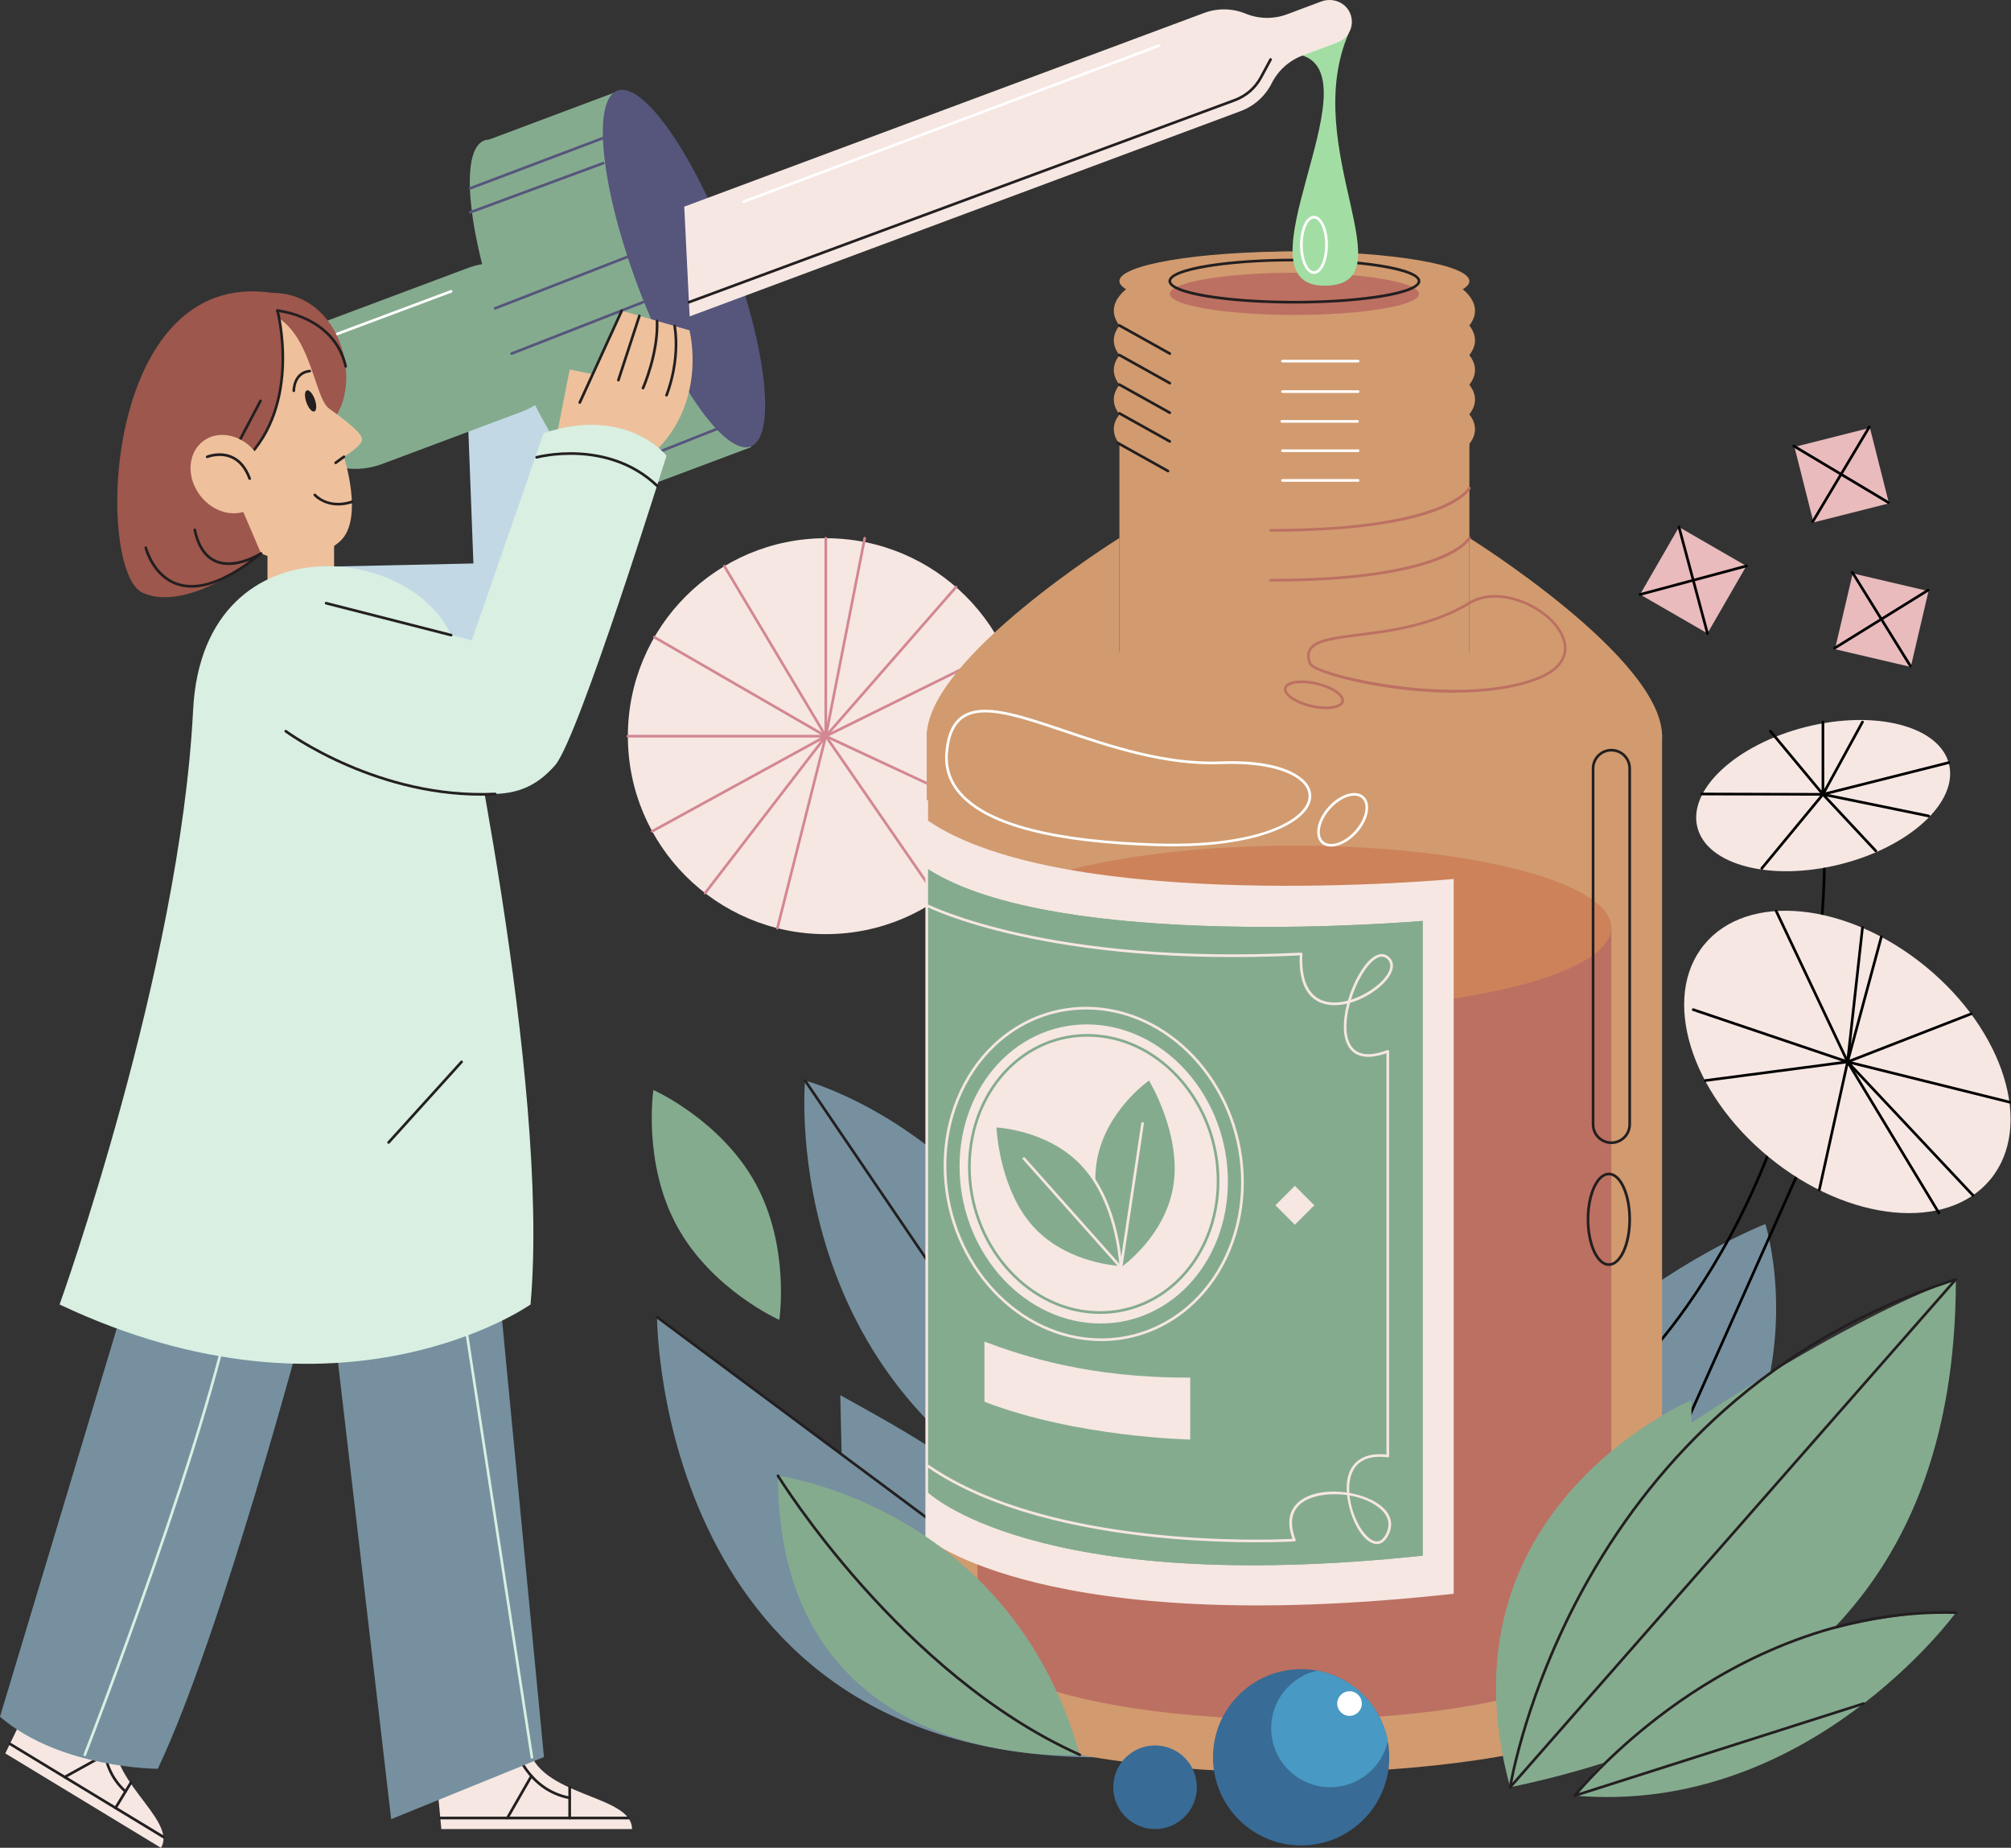 <?xml version="1.0" encoding="UTF-8"?> <svg xmlns="http://www.w3.org/2000/svg" xmlns:xlink="http://www.w3.org/1999/xlink" version="1.1" id="Layer_1" x="0px" y="0px" width="422.429px" height="388.088px" viewBox="0 0 422.429 388.088" xml:space="preserve"><rect x="0" y="0" width="422.429" height="388.088" fill="#333333" stroke="none"/> <g> <g> <g> <path fill="#85AB8F" d="M163.702,277.214c0,0-14.156-6.299-21.459-19.633c-7.304-13.333-4.988-28.653-4.988-28.653 s14.156,6.298,21.459,19.633C166.017,261.894,163.702,277.214,163.702,277.214z"></path> </g> <g> <circle fill="#F6E7E2" cx="173.467" cy="154.618" r="41.577"></circle> </g> <g> <path fill="#D38792" d="M173.467,154.897c-0.096,0-0.188-0.051-0.24-0.137l-21.306-35.708c-0.079-0.132-0.036-0.303,0.098-0.383 c0.13-0.078,0.303-0.036,0.382,0.097l20.787,34.839v-40.564c0-0.155,0.125-0.279,0.279-0.279s0.279,0.124,0.279,0.279v41.577 c0,0.125-0.084,0.235-0.205,0.269C173.517,154.893,173.493,154.897,173.467,154.897z"></path> </g> <g> <path fill="#D38792" d="M173.467,154.897c-0.041,0-0.084-0.01-0.123-0.029c-0.112-0.055-0.175-0.181-0.15-0.305l8.17-41.577 c0.029-0.151,0.174-0.25,0.327-0.22c0.151,0.029,0.251,0.176,0.221,0.328l-7.969,40.555l26.665-30.528 c0.102-0.116,0.278-0.126,0.394-0.026c0.116,0.102,0.129,0.278,0.026,0.395l-27.35,31.312 C173.624,154.863,173.546,154.897,173.467,154.897z"></path> </g> <g> <path fill="#D38792" d="M211.159,172.463c-0.04,0-0.079-0.008-0.117-0.025l-37.691-17.567c-0.098-0.045-0.16-0.143-0.162-0.25 c-0.001-0.107,0.06-0.207,0.155-0.253l37.293-18.397c0.138-0.067,0.306-0.011,0.374,0.127s0.011,0.306-0.127,0.374l-36.77,18.139 l37.162,17.321c0.142,0.065,0.201,0.231,0.137,0.371C211.365,172.404,211.264,172.463,211.159,172.463z"></path> </g> <g> <path fill="#D38792" d="M163.297,195.219c-0.021,0-0.045-0.003-0.067-0.01c-0.149-0.037-0.241-0.188-0.202-0.338l10.169-40.322 c0.027-0.106,0.113-0.188,0.222-0.207c0.11-0.019,0.217,0.025,0.279,0.116l23.598,34.232c0.087,0.128,0.055,0.301-0.071,0.389 c-0.127,0.087-0.3,0.056-0.389-0.071l-23.248-33.726l-10.02,39.726C163.537,195.134,163.422,195.219,163.297,195.219z"></path> </g> <g> <path fill="#D38792" d="M148.114,187.847c-0.06,0-0.119-0.019-0.17-0.058c-0.122-0.094-0.146-0.27-0.051-0.392l24.542-31.896 l-35.303,19.339c-0.134,0.075-0.305,0.025-0.379-0.11c-0.074-0.135-0.024-0.305,0.11-0.379l36.47-19.979 c0.116-0.062,0.261-0.036,0.347,0.064c0.085,0.1,0.09,0.246,0.009,0.352l-25.354,32.951 C148.281,187.81,148.198,187.847,148.114,187.847z"></path> </g> <g> <path fill="#D38792" d="M173.467,154.897H131.89c-0.154,0-0.279-0.126-0.279-0.279c0-0.154,0.125-0.28,0.279-0.28h40.535 l-35.111-20.268c-0.134-0.076-0.18-0.247-0.103-0.381c0.077-0.133,0.249-0.179,0.382-0.102l36.014,20.788 c0.11,0.063,0.163,0.192,0.13,0.313C173.705,154.811,173.594,154.897,173.467,154.897z"></path> </g> <g> <path fill="#76909F" d="M309.844,355.207c-18.326-67.033,60.98-98.131,60.98-98.131S391.206,319.968,309.844,355.207z"></path> </g> <g> <path d="M344.515,286.717c-0.072,0-0.145-0.028-0.199-0.084c-0.108-0.111-0.106-0.287,0.005-0.396 c0.107-0.104,10.869-10.716,20.92-30.652c9.273-18.397,19.821-48.728,17.404-88.737c-0.009-0.153,0.108-0.287,0.262-0.295 c0.144-0.019,0.287,0.107,0.296,0.261c2.426,40.146-8.165,70.582-17.477,89.045c-10.092,20.013-20.907,30.673-21.016,30.779 C344.656,286.691,344.586,286.717,344.515,286.717z"></path> </g> <g> <path d="M352.689,302.62c-0.037,0-0.077-0.008-0.113-0.025c-0.142-0.063-0.204-0.228-0.142-0.368l35.415-79.322 c0.064-0.142,0.229-0.204,0.371-0.143c0.139,0.064,0.203,0.229,0.141,0.37l-35.417,79.322 C352.898,302.558,352.796,302.62,352.689,302.62z"></path> </g> <g> <path fill="#76909F" d="M231.522,369.077c-6.876-50.135-26.449-60.186-55.015-76.056l0.29,12.457l-38.778-28.855 C138.019,276.623,137.891,369.488,231.522,369.077z"></path> </g> <g> <path fill="#231F20" d="M225.256,341.818c-0.058,0-0.117-0.019-0.166-0.056l-87.238-64.916c-0.123-0.092-0.149-0.268-0.058-0.391 c0.094-0.123,0.269-0.148,0.392-0.057l87.237,64.916c0.123,0.092,0.149,0.267,0.058,0.391 C225.425,341.78,225.341,341.818,225.256,341.818z"></path> </g> <g> <path fill="#76909F" d="M234.176,322.693c-71.631-24.877-65.066-95.747-65.066-95.747S229.416,242.815,234.176,322.693z"></path> </g> <g> <path fill="#231F20" d="M234.176,322.972c-0.089,0-0.177-0.043-0.23-0.122l-65.067-95.748c-0.086-0.127-0.054-0.302,0.074-0.387 c0.126-0.086,0.301-0.056,0.388,0.073l65.066,95.747c0.087,0.128,0.054,0.303-0.074,0.389 C234.286,322.957,234.231,322.972,234.176,322.972z"></path> </g> <g> <ellipse transform="matrix(0.633 -0.774 0.774 0.633 -30.231 382.257)" fill="#F6E7E2" cx="388.105" cy="223.018" rx="25.921" ry="38.881"></ellipse> </g> <g> <rect x="347.507" y="113.692" transform="matrix(0.866 0.5 -0.5 0.866 108.588 -161.515)" fill="#E9BBBD" width="16.347" height="16.347"></rect> </g> <g> <rect x="378.561" y="91.434" transform="matrix(0.245 0.97 -0.97 0.245 388.738 -299.744)" fill="#E9BBBD" width="16.348" height="16.347"></rect> </g> <g> <rect x="387.024" y="121.866" transform="matrix(-0.228 0.974 -0.974 -0.228 612.042 -225.024)" fill="#E9BBBD" width="16.348" height="16.348"></rect> </g> <g> <ellipse transform="matrix(0.97 -0.244 0.244 0.97 -29.171 98.706)" fill="#F6E7E2" cx="382.925" cy="166.832" rx="27.243" ry="14.866"></ellipse> </g> <g> <path d="M388.104,223.297c-0.105,0-0.205-0.063-0.252-0.16l-15.009-31.691c-0.066-0.139-0.008-0.306,0.132-0.371 c0.139-0.066,0.307-0.007,0.372,0.133l14.587,30.801l3.02-27.208c0.016-0.153,0.154-0.265,0.307-0.248 c0.154,0.017,0.266,0.155,0.248,0.309l-3.127,28.188c-0.014,0.124-0.107,0.224-0.23,0.245 C388.136,223.296,388.12,223.297,388.104,223.297z"></path> </g> <g> <path d="M388.104,223.297c-0.066,0-0.135-0.025-0.186-0.072c-0.078-0.07-0.111-0.179-0.084-0.28l7.094-26.284 c0.041-0.15,0.193-0.236,0.342-0.197c0.148,0.04,0.236,0.193,0.197,0.342l-6.949,25.752l25.461-9.896 c0.141-0.056,0.305,0.016,0.361,0.16c0.057,0.144-0.016,0.306-0.16,0.361l-25.975,10.096 C388.173,223.291,388.138,223.297,388.104,223.297z"></path> </g> <g> <path d="M414.448,251.339c-0.074,0-0.148-0.028-0.203-0.087l-26.344-28.043c-0.086-0.091-0.1-0.226-0.037-0.333 s0.186-0.161,0.309-0.13l34.045,8.465c0.148,0.036,0.24,0.188,0.203,0.337s-0.189,0.239-0.34,0.204l-33.125-8.235l25.695,27.352 c0.107,0.114,0.102,0.29-0.012,0.396C414.587,251.316,414.519,251.339,414.448,251.339z"></path> </g> <g> <path d="M407.282,255.025c-0.094,0-0.186-0.048-0.238-0.135l-18.816-31.131l-5.792,26.199c-0.033,0.15-0.178,0.244-0.333,0.213 c-0.151-0.033-0.245-0.182-0.213-0.332l5.943-26.882c0.023-0.112,0.113-0.197,0.227-0.216c0.115-0.021,0.225,0.033,0.285,0.131 l19.176,31.729c0.08,0.133,0.039,0.304-0.094,0.383C407.382,255.011,407.333,255.025,407.282,255.025z"></path> </g> <g> <path d="M358.213,227.224c-0.139,0-0.258-0.103-0.276-0.242c-0.021-0.153,0.087-0.294,0.24-0.314l28.701-3.771l-31.287-10.579 c-0.146-0.049-0.225-0.207-0.175-0.353c0.049-0.146,0.209-0.225,0.354-0.176l32.424,10.964c0.123,0.041,0.201,0.161,0.189,0.291 c-0.014,0.129-0.113,0.233-0.242,0.25l-29.891,3.928C358.238,227.224,358.226,227.224,358.213,227.224z"></path> </g> <g> <path d="M382.923,167.11c-0.081,0-0.16-0.035-0.214-0.1l-11.031-13.261c-0.099-0.118-0.083-0.295,0.036-0.394 c0.117-0.097,0.294-0.082,0.393,0.037l10.538,12.666v-14.417c0-0.154,0.125-0.279,0.278-0.279c0.155,0,0.28,0.125,0.28,0.279 v15.189c0,0.118-0.074,0.223-0.185,0.263C382.988,167.105,382.956,167.11,382.923,167.11z"></path> </g> <g> <path d="M382.923,167.11c-0.084,0-0.167-0.039-0.221-0.107c-0.066-0.089-0.076-0.208-0.023-0.305l8.308-15.189 c0.074-0.135,0.242-0.186,0.379-0.111c0.135,0.074,0.184,0.244,0.109,0.379l-8,14.629l25.796-6.506 c0.15-0.042,0.301,0.053,0.338,0.202c0.039,0.149-0.053,0.301-0.201,0.339l-26.417,6.662 C382.97,167.108,382.947,167.11,382.923,167.11z"></path> </g> <g> <path d="M394.024,178.993c-0.074,0-0.148-0.029-0.203-0.088l-11.101-11.882c-0.083-0.09-0.1-0.223-0.04-0.328 c0.06-0.106,0.178-0.163,0.3-0.138l22.203,4.547c0.15,0.031,0.248,0.179,0.217,0.33c-0.029,0.152-0.18,0.245-0.328,0.218 l-21.345-4.371l10.503,11.242c0.105,0.113,0.1,0.289-0.014,0.395C394.163,178.967,394.095,178.993,394.024,178.993z"></path> </g> <g> <path d="M370.084,182.655c-0.063,0-0.126-0.021-0.178-0.063c-0.119-0.099-0.136-0.275-0.038-0.394l12.464-15.089l-24.881-0.072 c-0.155,0-0.279-0.126-0.279-0.279c0.001-0.154,0.126-0.278,0.279-0.278h0.001l25.472,0.073c0.107,0.001,0.206,0.063,0.252,0.161 c0.047,0.097,0.032,0.213-0.037,0.296l-12.84,15.544C370.245,182.62,370.165,182.655,370.084,182.655z"></path> </g> <g> <path d="M358.672,133.311c-0.123,0-0.235-0.082-0.27-0.207l-5.983-22.331c-0.04-0.149,0.049-0.303,0.198-0.343 c0.149-0.035,0.302,0.049,0.342,0.197l5.983,22.332c0.04,0.149-0.049,0.302-0.197,0.342 C358.721,133.308,358.697,133.311,358.672,133.311z"></path> </g> <g> <path d="M344.515,125.136c-0.123,0-0.236-0.081-0.27-0.206c-0.04-0.149,0.048-0.303,0.197-0.342l22.332-5.984 c0.149-0.034,0.302,0.049,0.342,0.197c0.039,0.15-0.048,0.303-0.197,0.343l-22.331,5.983 C344.563,125.133,344.54,125.136,344.515,125.136z"></path> </g> <g> <path d="M396.659,105.813c-0.049,0-0.1-0.013-0.145-0.04L376.667,93.92c-0.132-0.08-0.175-0.251-0.096-0.384 s0.25-0.176,0.383-0.097l19.848,11.854c0.133,0.079,0.176,0.251,0.098,0.384C396.847,105.764,396.755,105.813,396.659,105.813z"></path> </g> <g> <path d="M380.808,109.81c-0.05,0-0.099-0.013-0.144-0.039c-0.132-0.079-0.176-0.251-0.097-0.384l11.855-19.849 c0.078-0.132,0.248-0.175,0.383-0.096c0.131,0.079,0.174,0.25,0.096,0.383l-11.854,19.85 C380.995,109.762,380.903,109.81,380.808,109.81z"></path> </g> <g> <path d="M401.29,140.143c-0.094,0-0.184-0.047-0.238-0.133l-12.182-19.647c-0.082-0.131-0.041-0.303,0.09-0.385 c0.129-0.079,0.303-0.041,0.383,0.09l12.186,19.648c0.08,0.131,0.039,0.304-0.092,0.385 C401.392,140.129,401.341,140.143,401.29,140.143z"></path> </g> <g> <path d="M385.374,136.411c-0.094,0-0.184-0.047-0.237-0.132c-0.081-0.131-0.04-0.303,0.091-0.385l19.647-12.184 c0.131-0.08,0.305-0.041,0.385,0.09c0.082,0.132,0.041,0.304-0.09,0.385l-19.648,12.184 C385.475,136.397,385.424,136.411,385.374,136.411z"></path> </g> </g> <g> <g> <ellipse fill="#D19B6F" cx="271.902" cy="352.322" rx="77.233" ry="19.979"></ellipse> </g> <g> <ellipse fill="#D19B6F" cx="271.902" cy="154.618" rx="77.233" ry="19.979"></ellipse> </g> <g> <ellipse fill="#D19B6F" cx="271.903" cy="93.314" rx="36.757" ry="6.22"></ellipse> </g> <g> <ellipse fill="#D19B6F" cx="271.902" cy="65.26" rx="37.942" ry="12.438"></ellipse> </g> <g> <ellipse fill="#D19B6F" cx="271.902" cy="71.479" rx="37.942" ry="12.438"></ellipse> </g> <g> <ellipse fill="#D19B6F" cx="271.902" cy="77.698" rx="37.942" ry="12.438"></ellipse> </g> <g> <ellipse fill="#D19B6F" cx="271.902" cy="83.917" rx="37.942" ry="12.438"></ellipse> </g> <g> <ellipse fill="#D19B6F" cx="271.902" cy="90.135" rx="37.942" ry="12.438"></ellipse> </g> <g> <rect x="194.669" y="154.618" fill="#D19B6F" width="154.466" height="197.704"></rect> </g> <g> <rect x="235.146" y="93.314" fill="#D19B6F" width="73.514" height="51.19"></rect> </g> <g> <ellipse fill="#BC7062" cx="271.903" cy="343.93" rx="66.583" ry="17.224"></ellipse> </g> <g> <rect x="205.32" y="194.83" fill="#BC7062" width="133.166" height="149.101"></rect> </g> <g> <ellipse fill="#CD825A" cx="271.903" cy="194.83" rx="66.583" ry="17.224"></ellipse> </g> <g> <path fill="#D19B6F" d="M349.135,154.618c0-16.426-40.476-41.631-40.476-41.631v41.631H349.135z"></path> </g> <g> <path fill="#D19B6F" d="M194.669,154.618c0-16.426,40.477-41.631,40.477-41.631v41.631H194.669z"></path> </g> <g> <ellipse fill="#D19B6F" cx="271.903" cy="59.041" rx="36.757" ry="6.22"></ellipse> </g> <g> <ellipse fill="#BC7062" cx="271.902" cy="61.715" rx="26.178" ry="4.429"></ellipse> </g> <g> <path fill="#231F20" d="M271.902,63.75c-12.825,0-26.458-1.65-26.458-4.708c0-3.059,13.633-4.709,26.458-4.709 c12.827,0,26.458,1.65,26.458,4.709C298.36,62.099,284.729,63.75,271.902,63.75z M271.902,54.891 c-15.263,0-25.899,2.187-25.899,4.15c0,1.962,10.637,4.149,25.899,4.149c15.264,0,25.9-2.188,25.9-4.149 C297.802,57.078,287.166,54.891,271.902,54.891z"></path> </g> <g> <g> <path fill="#FFFFFF" d="M246.304,177.76c-0.979,0-1.983-0.015-3.018-0.042c-21.828-0.602-35.858-4.228-41.699-10.777 c-2.288-2.564-3.299-5.567-3.007-8.923c0.334-3.842,1.508-6.371,3.59-7.733c4.338-2.836,11.959-0.263,21.61,2.995 c9.362,3.16,21.011,7.096,32.551,6.643c14.005-0.547,17.696,3.763,18.497,5.097c0.85,1.415,0.828,2.968-0.063,4.491 C272.488,173.41,263.68,177.759,246.304,177.76z M206.97,149.621c-1.771,0-3.28,0.338-4.494,1.132 c-1.929,1.262-3.021,3.654-3.34,7.313l0,0c-0.278,3.197,0.687,6.058,2.867,8.503c5.735,6.431,19.63,9.993,41.299,10.591 c19.142,0.525,28.651-3.942,30.982-7.932c0.781-1.336,0.804-2.691,0.065-3.922c-1.567-2.612-7.12-5.248-17.997-4.826 c-11.641,0.455-23.345-3.497-32.75-6.671C216.903,151.547,211.194,149.621,206.97,149.621z M198.858,158.042h0.006H198.858z"></path> </g> <g> <path fill="#FFFFFF" d="M279.589,177.807c-0.768,0-1.452-0.221-1.971-0.686c-1.658-1.483-1.024-4.907,1.412-7.629 c2.438-2.723,5.77-3.73,7.429-2.245c1.657,1.483,1.024,4.906-1.414,7.629c0,0.001,0,0.001,0,0.001 C283.373,176.747,281.275,177.807,279.589,177.807z M284.463,167.104c-1.509,0-3.446,1.008-5.017,2.761 c-2.231,2.493-2.884,5.563-1.455,6.843c1.427,1.277,4.406,0.29,6.639-2.203v0.001c2.231-2.493,2.885-5.563,1.456-6.843 C285.663,167.284,285.101,167.104,284.463,167.104z M284.838,174.691h0.006H284.838z"></path> </g> <g> <path fill="#F6E7E2" d="M194.669,322.998c0,0,24.644,21.25,110.693,11.728V184.613c0,0-81.818,7.63-110.693-12.428V322.998z"></path> </g> <g> <path fill="#85AB8F" d="M194.669,313.213c0,0,22.175,22.217,104.169,13.514V193.413c0,0-76.995,6.776-104.169-11.037V313.213z"></path> </g> <g> <path fill="#85AB8F" d="M194.669,313.213c0,0,22.175,22.217,104.169,13.514V193.413c0,0-76.995,6.776-104.169-11.037V313.213z"></path> </g> <g> <path fill="#F6E7E2" d="M289.214,324.292c-0.292,0-0.555-0.059-0.767-0.13c-2.793-0.947-5.019-5.904-5.477-10.157 c-3.653-0.518-7.41,0.082-9.443,1.579c-2.258,1.661-2.73,4.348-1.366,7.771c0.032,0.083,0.024,0.178-0.023,0.253 s-0.129,0.123-0.219,0.129c-0.497,0.032-50.175,2.948-77.099-15.583c-0.127-0.089-0.159-0.262-0.071-0.389 c0.089-0.129,0.263-0.159,0.389-0.071c25.52,17.565,71.696,15.74,76.366,15.506c-1.628-4.424,0.005-6.823,1.692-8.065 c2.399-1.764,6.18-2.181,9.727-1.658c-0.085-1.141-0.032-2.215,0.178-3.128c0.836-3.611,3.719-5.325,8.138-4.855v-84.28 c-4.905,1.716-7.072,0.155-8.029-1.481c-1.147-1.962-1.229-5.191-0.242-8.94c-1.644,0.389-3.303,0.455-4.806,0.041 c-2.522-0.693-5.441-3.028-5.143-10.177c-53.013,2.617-78.23-10.144-78.479-10.273c-0.137-0.071-0.19-0.238-0.119-0.376 c0.071-0.136,0.239-0.191,0.377-0.119c0.247,0.129,25.448,12.856,78.501,10.196c0.092-0.009,0.155,0.026,0.211,0.082 c0.057,0.056,0.086,0.133,0.081,0.212c-0.299,5.556,1.333,8.985,4.718,9.917c1.491,0.409,3.173,0.303,4.833-0.137 c0.017-0.055,0.032-0.108,0.049-0.163c1.095-3.684,3-7.075,4.853-8.638c1.34-1.131,2.638-1.284,3.653-0.433 c1.042,0.873,1.193,2.161,0.425,3.625c-1.229,2.345-4.781,5.009-8.537,6.081c-0.925,3.313-1.124,6.713,0.107,8.819 c1.269,2.172,3.869,2.545,7.729,1.105c0.085-0.032,0.181-0.021,0.256,0.031c0.076,0.053,0.121,0.139,0.121,0.229v84.992 c0,0.08-0.035,0.156-0.096,0.209c-0.061,0.055-0.139,0.079-0.22,0.067c-4.33-0.556-7.044,0.962-7.837,4.392 c-0.223,0.961-0.28,2.011-0.207,3.084c2.611,0.454,5.05,1.417,6.654,2.717c2.047,1.661,2.644,3.744,1.68,5.867 C290.988,323.87,289.997,324.292,289.214,324.292z M283.483,314.085c0.454,4.28,2.873,8.777,5.144,9.547 c1.069,0.36,1.954-0.217,2.637-1.721c1.088-2.396-0.228-4.15-1.523-5.202C288.049,315.338,285.805,314.483,283.483,314.085z M290.25,200.933c-0.559,0-1.176,0.283-1.847,0.85c-1.746,1.474-3.56,4.734-4.627,8.189c3.473-1.098,6.737-3.562,7.85-5.684 c0.448-0.854,0.762-2.057-0.288-2.938C291.006,201.072,290.642,200.933,290.25,200.933z"></path> </g> <g> <path fill="#F6E7E2" d="M194.669,332.623c-0.154,0-0.279-0.125-0.279-0.28V168.269c0-0.154,0.125-0.279,0.279-0.279 c0.153,0,0.279,0.125,0.279,0.279v164.073C194.949,332.498,194.823,332.623,194.669,332.623z"></path> </g> <g> <path fill="#F6E7E2" d="M257.932,248.162c0,17.325-12.618,30.652-28.184,29.767c-15.566-0.885-28.185-15.646-28.185-32.97 c0-17.325,12.618-30.652,28.185-29.767C245.314,216.077,257.932,230.837,257.932,248.162z"></path> </g> <g> <path fill="#85AB8F" d="M231.09,275.952c-0.451,0-0.905-0.013-1.358-0.038c-14.549-0.828-26.386-14.662-26.386-30.839 c0-8.307,3.187-16.08,8.741-21.329c4.857-4.588,11.139-6.91,17.677-6.539c14.55,0.827,26.386,14.661,26.386,30.839 c0,8.307-3.186,16.08-8.741,21.329C242.889,273.644,237.138,275.952,231.09,275.952z M228.407,217.726 c-5.905,0-11.521,2.254-15.936,6.427c-5.444,5.142-8.566,12.769-8.566,20.922c0,15.887,11.601,29.471,25.859,30.281 c6.383,0.357,12.517-1.904,17.262-6.388c5.443-5.144,8.565-12.77,8.565-20.923c0-15.887-11.6-29.471-25.859-30.281 C229.29,217.739,228.848,217.726,228.407,217.726z"></path> </g> <g> <path fill="#F6E7E2" d="M231.353,281.662c-0.538,0-1.078-0.016-1.621-0.048c-17.374-0.987-31.508-17.51-31.508-36.83 c0-9.919,3.805-19.204,10.438-25.472c5.799-5.479,13.288-8.258,21.103-7.807c17.374,0.988,31.509,17.51,31.509,36.831 c0,9.919-3.805,19.204-10.438,25.472C245.438,278.906,238.574,281.662,231.353,281.662z M228.144,212.018 c-7.077,0-13.808,2.701-19.099,7.7c-6.522,6.162-10.264,15.299-10.264,25.065c0,19.029,13.898,35.302,30.982,36.273 c7.653,0.436,15.001-2.284,20.687-7.655c6.522-6.162,10.264-15.299,10.264-25.065c0-19.03-13.898-35.302-30.982-36.273 C229.203,212.034,228.671,212.018,228.144,212.018z"></path> </g> <g> <g> <path fill="#85AB8F" d="M227.743,245.028c7.294,8.195,7.686,21.146,7.686,21.146s-11.435-0.336-18.728-8.531 c-7.294-8.195-7.686-21.146-7.686-21.146S220.449,236.833,227.743,245.028z"></path> </g> <g> <path fill="#F6E7E2" d="M235.428,266.454c-0.077,0-0.154-0.031-0.208-0.094l-20.344-22.858 c-0.103-0.114-0.093-0.291,0.022-0.394s0.291-0.093,0.394,0.023l20.344,22.857c0.103,0.115,0.093,0.291-0.022,0.394 C235.56,266.43,235.494,266.454,235.428,266.454z"></path> </g> <g> <path fill="#85AB8F" d="M246.502,248.842c-1.622,10.829-11.02,17.322-11.02,17.322s-6.769-11.067-5.146-21.896 c1.622-10.831,11.02-17.322,11.02-17.322S248.125,238.012,246.502,248.842z"></path> </g> <g> <path fill="#F6E7E2" d="M235.483,266.443c-0.015,0-0.027-0.001-0.042-0.003c-0.151-0.022-0.257-0.165-0.234-0.317l4.524-30.206 c0.022-0.153,0.166-0.258,0.316-0.234c0.152,0.022,0.258,0.164,0.234,0.317l-4.523,30.206 C235.738,266.343,235.619,266.443,235.483,266.443z"></path> </g> <g> <path fill="#F6E7E2" d="M235.428,266.454c-0.003,0-0.006,0-0.008,0c-0.115-0.003-11.64-0.435-18.929-8.625 c-7.277-8.177-7.752-21.192-7.756-21.324c-0.003-0.077,0.027-0.15,0.082-0.205c0.054-0.055,0.128-0.081,0.205-0.082 c0.115,0.003,11.639,0.435,18.928,8.625c7.277,8.177,7.752,21.193,7.757,21.323c0.002,0.077-0.027,0.151-0.082,0.206 C235.573,266.424,235.502,266.454,235.428,266.454z M209.309,236.793c0.12,1.997,1.075,13.332,7.6,20.664 c6.472,7.271,16.374,8.292,18.225,8.421c-0.119-1.997-1.074-13.333-7.6-20.666C221.063,237.942,211.16,236.921,209.309,236.793 z"></path> </g> </g> <g> <path fill="#F6E7E2" d="M206.793,281.775V294.4c19.33,7.481,43.223,7.94,43.223,7.94v-13.008 C228.899,289.434,214.97,284.85,206.793,281.775z"></path> </g> <g> <rect x="269.156" y="250.306" transform="matrix(0.707 0.707 -0.707 0.707 258.671 -118.204)" fill="#F6E7E2" width="5.776" height="5.776"></rect> </g> </g> <g> <g> <path fill="#231F20" d="M245.724,74.538c-0.047,0-0.094-0.012-0.136-0.036l-10.579-5.902c-0.134-0.075-0.183-0.245-0.107-0.38 s0.247-0.183,0.38-0.107l10.578,5.902c0.135,0.075,0.183,0.245,0.107,0.38C245.916,74.486,245.821,74.538,245.724,74.538z"></path> </g> <g> <path fill="#231F20" d="M245.724,80.75c-0.047,0-0.094-0.011-0.137-0.035l-10.578-5.903c-0.134-0.075-0.183-0.245-0.107-0.38 s0.246-0.183,0.38-0.107l10.578,5.903c0.135,0.075,0.183,0.245,0.107,0.38C245.916,80.698,245.821,80.75,245.724,80.75z"></path> </g> <g> <path fill="#231F20" d="M245.724,86.962c-0.047,0-0.094-0.012-0.136-0.036l-10.579-5.902c-0.134-0.075-0.183-0.246-0.107-0.38 c0.075-0.135,0.247-0.184,0.38-0.108l10.578,5.903c0.135,0.075,0.183,0.245,0.107,0.379 C245.916,86.91,245.821,86.962,245.724,86.962z"></path> </g> <g> <path fill="#231F20" d="M245.724,92.995c-0.047,0-0.094-0.011-0.136-0.035l-10.579-5.903c-0.134-0.075-0.183-0.245-0.107-0.379 c0.075-0.136,0.247-0.183,0.38-0.108l10.578,5.903c0.135,0.075,0.183,0.245,0.107,0.38 C245.916,92.943,245.821,92.995,245.724,92.995z"></path> </g> <g> <path fill="#231F20" d="M245.348,99.206c-0.047,0-0.094-0.011-0.137-0.035l-10.578-5.903c-0.135-0.075-0.183-0.245-0.107-0.38 s0.246-0.183,0.38-0.107l10.578,5.903c0.134,0.075,0.183,0.245,0.106,0.38C245.54,99.155,245.445,99.206,245.348,99.206z"></path> </g> </g> <g> <g> <path fill="#FFFFFF" d="M285.29,76.123h-15.898c-0.154,0-0.279-0.124-0.279-0.278s0.125-0.28,0.279-0.28h15.898 c0.155,0,0.279,0.126,0.279,0.28S285.445,76.123,285.29,76.123z"></path> </g> <g> <path fill="#FFFFFF" d="M285.29,82.521h-15.898c-0.154,0-0.279-0.125-0.279-0.279s0.125-0.279,0.279-0.279h15.898 c0.155,0,0.279,0.125,0.279,0.279S285.445,82.521,285.29,82.521z"></path> </g> <g> <path fill="#FFFFFF" d="M285.153,88.781h-15.898c-0.155,0-0.28-0.125-0.28-0.279s0.125-0.279,0.28-0.279h15.898 c0.154,0,0.279,0.125,0.279,0.279S285.307,88.781,285.153,88.781z"></path> </g> <g> <path fill="#FFFFFF" d="M285.29,94.943h-15.898c-0.154,0-0.279-0.125-0.279-0.279s0.125-0.278,0.279-0.278h15.898 c0.155,0,0.279,0.124,0.279,0.278S285.445,94.943,285.29,94.943z"></path> </g> <g> <path fill="#FFFFFF" d="M285.29,101.178h-15.898c-0.154,0-0.279-0.125-0.279-0.279s0.125-0.279,0.279-0.279h15.898 c0.155,0,0.279,0.125,0.279,0.279S285.445,101.178,285.29,101.178z"></path> </g> </g> <g> <path fill="#231F20" d="M338.486,240.28c-2.274,0-4.123-1.85-4.123-4.124v-74.759c0-2.273,1.849-4.122,4.123-4.122 c2.273,0,4.122,1.849,4.122,4.122v74.759C342.608,238.43,340.759,240.28,338.486,240.28z M338.486,157.833 c-1.966,0-3.565,1.599-3.565,3.564v74.759c0,1.967,1.6,3.565,3.565,3.565s3.564-1.599,3.564-3.565v-74.759 C342.05,159.431,340.452,157.833,338.486,157.833z"></path> </g> <g> <path fill="#231F20" d="M337.953,265.883c-2.61,0-4.655-4.305-4.655-9.802c0-5.495,2.045-9.8,4.655-9.8s4.655,4.305,4.655,9.8 C342.608,261.579,340.563,265.883,337.953,265.883z M337.953,246.838c-2.222,0-4.098,4.233-4.098,9.243 c0,5.011,1.876,9.243,4.098,9.243c2.221,0,4.098-4.232,4.098-9.243C342.05,251.072,340.173,246.838,337.953,246.838z"></path> </g> <g> <path fill="#BC7062" d="M266.898,122.145c-0.154,0-0.278-0.124-0.278-0.278s0.124-0.279,0.278-0.279 c36.742,0,41.467-8.636,41.511-8.724c0.068-0.138,0.234-0.196,0.372-0.127c0.139,0.067,0.196,0.232,0.13,0.371 C308.733,113.477,304.139,122.145,266.898,122.145z"></path> </g> <g> <path fill="#BC7062" d="M266.898,111.662c-0.154,0-0.278-0.125-0.278-0.279s0.124-0.279,0.278-0.279 c36.742,0,41.467-8.635,41.511-8.723c0.068-0.137,0.234-0.196,0.372-0.127c0.139,0.067,0.196,0.232,0.13,0.371 C308.733,102.993,304.139,111.662,266.898,111.662z"></path> </g> <g> <path fill="#BC7062" d="M305.417,145.483c-12.006,0-24.222-2.688-28.77-4.757c-1.376-0.626-1.653-1.031-1.743-1.282 c-0.468-1.319-0.441-2.373,0.079-3.218c1.243-2.016,5.078-2.497,10.387-3.164c6.474-0.813,15.339-1.927,23.145-6.646 c4.673-2.826,10.747-1.068,14.527,1.298c3.973,2.486,6.269,5.907,5.992,8.926c-0.163,1.78-1.315,4.281-5.875,6.083 C318.087,144.727,311.783,145.482,305.417,145.483z M314.042,125.516c-1.814,0-3.617,0.397-5.238,1.378 c-7.906,4.78-16.841,5.902-23.364,6.722c-4.96,0.623-8.877,1.115-9.979,2.902c-0.427,0.693-0.436,1.589-0.027,2.739l0,0 c0.029,0.085,0.222,0.403,1.447,0.96c6.105,2.777,31.43,7.771,46.075,1.986c3.399-1.344,5.311-3.285,5.523-5.615 c0.258-2.808-1.938-6.026-5.732-8.4C320.426,126.736,317.217,125.516,314.042,125.516z"></path> </g> <g> <path fill="#BC7062" d="M278.559,148.949c-0.957,0-2.036-0.125-3.168-0.387c-3.523-0.818-6.016-2.614-5.674-4.09 c0.344-1.476,3.372-1.99,6.895-1.174c1.639,0.381,3.125,0.991,4.186,1.719c1.133,0.779,1.663,1.621,1.488,2.37l0,0 C282.053,148.389,280.583,148.949,278.559,148.949z M273.446,143.47c-1.808,0-3.031,0.467-3.185,1.128 c-0.229,0.988,1.873,2.635,5.256,3.419c3.382,0.785,5.995,0.232,6.224-0.756c0.117-0.503-0.342-1.153-1.259-1.782 c-1.004-0.69-2.425-1.271-3.996-1.636C275.37,143.583,274.336,143.47,273.446,143.47z M282.014,147.325h0.005H282.014z"></path> </g> </g> <g> <g> <path fill="#C2D9E5" d="M65.55,119.084l33.895-0.741l-1.572-41.385l18.967-2.06c0,0,12.881,53.135,2.36,63.244 c-10.521,10.11-56.92,8.699-56.92,8.699L65.55,119.084z"></path> </g> <g> <g> <ellipse transform="matrix(0.936 -0.351 0.351 0.936 -16.126 44.847)" fill="#85AB8F" cx="115.769" cy="66.951" rx="10.371" ry="39.919"></ellipse> </g> <g> <rect x="114.821" y="21.796" transform="matrix(-0.936 0.351 -0.351 -0.936 272.903 74.009)" fill="#85AB8F" width="29.858" height="79.838"></rect> </g> <g> <path fill="#85AB8F" d="M109.609,86.465L80.288,97.445c-8.335,3.121-17.622-1.105-20.743-9.44l0,0 c-3.121-8.336,1.105-17.623,9.44-20.744l29.321-10.979c8.335-3.121,17.623,1.106,20.744,9.441l0,0 C122.171,74.057,117.944,83.344,109.609,86.465z"></path> </g> <g> <path fill="#FFFFFF" d="M67.433,71.683c-0.113,0-0.22-0.068-0.262-0.181c-0.054-0.145,0.02-0.306,0.164-0.359l27.329-10.215 c0.144-0.053,0.305,0.02,0.359,0.164c0.054,0.145-0.02,0.306-0.164,0.359L67.531,71.667 C67.499,71.678,67.465,71.683,67.433,71.683z"></path> </g> <g> <ellipse transform="matrix(0.936 -0.351 0.351 0.936 -10.679 53.992)" fill="#56557C" cx="143.731" cy="56.479" rx="10.372" ry="39.919"></ellipse> </g> <g> <path fill="#A2DEA4" d="M283.323,6.926c-10.522,24.265,12.988,53.075-5.166,53.075c-19.044,0,10.514-43.378-4.541-48.34 C263.554,8.345,284.59-4.377,283.323,6.926z"></path> </g> <g> <path fill="#FFFFFF" d="M276.009,57.527c-1.64,0-2.925-2.679-2.925-6.098c0-3.42,1.285-6.099,2.925-6.099 s2.924,2.679,2.924,6.099C278.933,54.848,277.649,57.527,276.009,57.527z M276.009,45.889c-1.283,0-2.365,2.536-2.365,5.54 c0,3.003,1.082,5.539,2.365,5.539c1.282,0,2.366-2.536,2.366-5.539C278.375,48.425,277.292,45.889,276.009,45.889z"></path> </g> <g> <path fill="#F6E7E2" d="M277.537,0.313l-7.166,2.683c-2.82,1.057-5.937,1.009-8.724-0.134l0,0 c-2.786-1.144-5.902-1.191-8.724-0.136L143.731,43.401l1.135,23.055l115.771-43.131c2.82-1.057,5.14-3.139,6.49-5.831l0,0 c1.351-2.693,3.668-4.775,6.489-5.832l7.348-2.751c2.438-0.912,3.65-3.662,2.658-6.088 C282.663,0.478,279.91-0.576,277.537,0.313z"></path> </g> <g> <path fill="#231F20" d="M144.718,63.75c-0.113,0-0.221-0.07-0.262-0.183c-0.053-0.145,0.021-0.306,0.165-0.359l114.665-42.439 c2.291-0.85,4.189-2.503,5.347-4.654l2.019-3.755c0.074-0.135,0.242-0.186,0.379-0.113c0.136,0.072,0.187,0.242,0.113,0.378 l-2.02,3.755c-1.222,2.271-3.226,4.016-5.644,4.913l-114.666,42.44C144.784,63.744,144.75,63.75,144.718,63.75z"></path> </g> <g> <path fill="#FFFFFF" d="M156.186,42.648c-0.112,0-0.219-0.069-0.261-0.181c-0.054-0.145,0.019-0.306,0.163-0.36L243.4,9.31 c0.144-0.056,0.306,0.019,0.359,0.163c0.055,0.145-0.019,0.306-0.163,0.359L156.285,42.63 C156.252,42.642,156.219,42.648,156.186,42.648z"></path> </g> <g> <path fill="#56557C" d="M98.752,39.836c-0.113,0-0.219-0.069-0.262-0.181c-0.054-0.144,0.019-0.306,0.163-0.36l27.959-10.571 c0.146-0.054,0.305,0.018,0.359,0.162s-0.018,0.306-0.162,0.359L98.851,39.818C98.818,39.831,98.785,39.836,98.752,39.836z"></path> </g> <g> <path fill="#56557C" d="M98.752,44.881c-0.113,0-0.221-0.07-0.262-0.183c-0.054-0.145,0.021-0.305,0.165-0.358l27.959-10.331 c0.143-0.056,0.305,0.021,0.358,0.165c0.053,0.145-0.021,0.305-0.166,0.358L98.848,44.864 C98.817,44.876,98.785,44.881,98.752,44.881z"></path> </g> <g> <path fill="#56557C" d="M107.485,74.538c-0.112,0-0.218-0.067-0.261-0.179c-0.056-0.143,0.015-0.305,0.159-0.36l27.585-10.789 c0.143-0.057,0.305,0.015,0.361,0.159c0.056,0.144-0.015,0.306-0.158,0.361l-27.585,10.788 C107.552,74.532,107.518,74.538,107.485,74.538z"></path> </g> <g> <path fill="#56557C" d="M104.005,65.036c-0.112,0-0.218-0.068-0.261-0.179c-0.056-0.144,0.016-0.306,0.159-0.361l28.099-10.926 c0.143-0.057,0.305,0.016,0.361,0.159s-0.016,0.306-0.159,0.361l-28.098,10.926C104.074,65.029,104.04,65.036,104.005,65.036z"></path> </g> <g> <path fill="#56557C" d="M123.333,101.178c-0.111,0-0.216-0.067-0.26-0.177c-0.057-0.144,0.014-0.306,0.157-0.362l27.144-10.763 c0.145-0.056,0.306,0.013,0.363,0.156c0.057,0.144-0.014,0.306-0.157,0.362l-27.144,10.763 C123.403,101.171,123.369,101.178,123.333,101.178z"></path> </g> </g> <g> <g> <g> <path fill="#F6E7E2" d="M110.885,366.586c2.002,10.938,21.874,10.167,21.874,17.562H92.708l-1.386-14.634L110.885,366.586z"></path> </g> <g> <path fill="#231F20" d="M131.98,382.108H92.488c-0.154,0-0.279-0.125-0.279-0.278c0-0.155,0.125-0.28,0.279-0.28h39.492 c0.154,0,0.279,0.125,0.279,0.28C132.259,381.983,132.134,382.108,131.98,382.108z"></path> </g> <g> <path fill="#231F20" d="M119.666,382.108c-0.154,0-0.279-0.125-0.279-0.278v-6.462c0-0.154,0.125-0.279,0.279-0.279 s0.279,0.125,0.279,0.279v6.462C119.945,381.983,119.82,382.108,119.666,382.108z"></path> </g> <g> <path fill="#231F20" d="M119.666,377.88c-0.017,0-0.034-0.002-0.052-0.005c-9.049-1.693-11.729-10.708-11.754-10.799 c-0.043-0.148,0.043-0.303,0.191-0.346c0.148-0.044,0.303,0.043,0.345,0.192c0.025,0.087,2.617,8.774,11.32,10.403 c0.152,0.029,0.252,0.175,0.224,0.326C119.915,377.787,119.797,377.88,119.666,377.88z"></path> </g> <g> <path fill="#231F20" d="M106.572,382.108c-0.048,0-0.095-0.013-0.139-0.037c-0.134-0.076-0.181-0.247-0.104-0.381l5.048-8.8 c0.077-0.135,0.247-0.181,0.382-0.104c0.133,0.077,0.18,0.248,0.103,0.381l-5.048,8.801 C106.762,382.058,106.668,382.108,106.572,382.108z"></path> </g> </g> <g> <g> <path fill="#F6E7E2" d="M24.649,362.921c-3.78,9.921,12.823,19.131,9.162,25.167L1.115,368.258l6.114-12.635L24.649,362.921z"></path> </g> <g> <path fill="#231F20" d="M34.324,386.089c-0.05,0-0.1-0.014-0.146-0.039L1.939,366.494c-0.132-0.079-0.174-0.251-0.095-0.384 c0.081-0.131,0.252-0.172,0.384-0.094l32.241,19.555c0.131,0.08,0.173,0.252,0.094,0.385 C34.509,386.042,34.418,386.089,34.324,386.089z"></path> </g> <g> <path fill="#231F20" d="M24.27,379.992c-0.05,0-0.1-0.014-0.145-0.041c-0.132-0.08-0.174-0.252-0.094-0.384l3.199-5.274 c0.081-0.132,0.252-0.173,0.384-0.094c0.131,0.08,0.173,0.251,0.094,0.383l-3.199,5.275 C24.457,379.943,24.365,379.992,24.27,379.992z"></path> </g> <g> <path fill="#231F20" d="M26.364,376.54c-0.066,0-0.133-0.023-0.187-0.071c-6.555-5.868-4.277-14.562-4.253-14.648 c0.041-0.147,0.19-0.233,0.343-0.196c0.148,0.041,0.236,0.195,0.196,0.344c-0.023,0.083-2.207,8.451,4.087,14.086 c0.114,0.102,0.124,0.279,0.021,0.394C26.516,376.508,26.44,376.54,26.364,376.54z"></path> </g> <g> <path fill="#231F20" d="M13.581,373.508c-0.098,0-0.193-0.052-0.244-0.144c-0.074-0.136-0.025-0.305,0.109-0.38l8.479-4.685 c0.136-0.076,0.305-0.027,0.38,0.109c0.074,0.135,0.025,0.305-0.109,0.379l-8.479,4.685 C13.673,373.497,13.626,373.508,13.581,373.508z"></path> </g> </g> <g> <polygon fill="#76909F" points="104.387,266.042 114.262,369.02 82.17,382.069 68.417,263.926 "></polygon> </g> <g> <path fill="#76909F" d="M64.184,276.623c0,0-17.633,66.652-31.034,94.865c0,0-20.454,0-33.15-10.932l27.155-90.281 L64.184,276.623z"></path> </g> <g> <path fill="#D8EFE2" d="M111.732,369.356c-0.135,0-0.254-0.098-0.274-0.236L96,268.554c-0.023-0.153,0.081-0.296,0.233-0.319 c0.155-0.023,0.295,0.081,0.318,0.233l15.456,100.567c0.024,0.152-0.081,0.294-0.232,0.317 C111.761,369.356,111.747,369.356,111.732,369.356z"></path> </g> <g> <path fill="#D8EFE2" d="M17.821,368.824c-0.034,0-0.068-0.007-0.102-0.02c-0.144-0.056-0.215-0.218-0.159-0.361 c0.276-0.711,27.71-71.416,31.889-99.973c0.022-0.152,0.165-0.256,0.316-0.236c0.153,0.022,0.259,0.165,0.236,0.318 c-4.188,28.616-31.645,99.382-31.921,100.094C18.038,368.755,17.932,368.824,17.821,368.824z"></path> </g> <g> <rect x="56.191" y="107.697" fill="#EEC19C" width="13.989" height="16.507"></rect> </g> <g> <path fill="#D8EFE2" d="M96.1,137.497c0,0,19.573,89.399,15.341,136.48c0,0-39.674,28.037-98.922,0 c0,0,25.301-70.412,28.045-124.841C42.672,107.344,91.499,114.29,96.1,137.497z"></path> </g> <g> <g> <path fill="#9D574C" d="M57.167,61.511c17.056,0,20.979,26.476,7.407,30.52C51.001,96.076,41.925,61.511,57.167,61.511z"></path> </g> <g> <path fill="#EEC19C" d="M48.417,65.972c16.691-4.985,16.756,16.974,20.673,19.803s6.963,5.223,6.963,6.528 c0,1.305-3.807,3.633-3.807,3.633s4.231,13.077-0.763,17.692c-4.995,4.615-18.156,7.612-25.242-6.093 C39.154,93.831,31.661,70.977,48.417,65.972z"></path> </g> <g> <path fill="#9D574C" d="M47.875,99.975c18.524-15.059,9.292-38.464,9.292-38.464c-35.842-5.386-37.147,58.591-27.192,62.998 c9.955,4.406,24.857-8.275,24.857-8.275L47.875,99.975z"></path> </g> <g> <path fill="#231F20" d="M51.49,96.847c-0.072,0-0.145-0.028-0.199-0.084c-0.108-0.11-0.106-0.287,0.004-0.396 c11.845-11.585,6.769-30.862,6.716-31.056c-0.041-0.148,0.047-0.302,0.195-0.343c0.15-0.038,0.303,0.048,0.343,0.196 c0.054,0.196,5.219,19.784-6.863,31.602C51.63,96.821,51.56,96.847,51.49,96.847z"></path> </g> <g> <path fill="#231F20" d="M49.232,94.867c-0.045,0-0.089-0.01-0.131-0.032c-0.136-0.071-0.188-0.241-0.116-0.377l5.495-10.412 c0.072-0.137,0.243-0.188,0.377-0.116c0.137,0.071,0.188,0.241,0.117,0.377l-5.495,10.412 C49.429,94.813,49.332,94.867,49.232,94.867z"></path> </g> <g> <ellipse transform="matrix(0.943 -0.333 0.333 0.943 -24.32 26.556)" fill="#231F20" cx="65.256" cy="84.176" rx="0.936" ry="2.347"></ellipse> </g> <g> <path fill="#231F20" d="M71.06,106.161c-3.333,0-5.125-2.007-5.147-2.033c-0.101-0.115-0.088-0.292,0.028-0.392 c0.116-0.103,0.293-0.09,0.394,0.025c0.105,0.121,2.648,2.938,7.487,1.383c0.146-0.047,0.304,0.033,0.351,0.181 c0.048,0.147-0.033,0.305-0.18,0.352C72.912,106.024,71.933,106.161,71.06,106.161z"></path> </g> <g> <ellipse transform="matrix(0.601 0.799 -0.799 0.601 98.691 1.431)" fill="#EEC19C" cx="47.911" cy="99.607" rx="8.68" ry="7.383"></ellipse> </g> <g> <path fill="#231F20" d="M52.442,100.797c-0.114,0-0.222-0.071-0.263-0.184c-0.792-2.181-2.011-3.647-3.62-4.358 c-2.407-1.063-4.907-0.059-4.933-0.05c-0.144,0.061-0.306-0.01-0.364-0.151c-0.059-0.143,0.009-0.306,0.151-0.364 c0.11-0.047,2.736-1.106,5.365,0.053c1.757,0.773,3.077,2.349,3.926,4.68c0.053,0.145-0.022,0.306-0.167,0.357 C52.505,100.792,52.473,100.797,52.442,100.797z"></path> </g> <g> <path fill="#231F20" d="M70.503,97.479c-0.086,0-0.171-0.04-0.226-0.115c-0.091-0.125-0.063-0.3,0.062-0.391l1.742-1.264 c0.124-0.089,0.299-0.063,0.39,0.063c0.09,0.125,0.063,0.299-0.062,0.39l-1.742,1.264 C70.618,97.46,70.561,97.479,70.503,97.479z"></path> </g> <g> <path fill="#231F20" d="M61.717,82.355c-0.152,0-0.276-0.122-0.279-0.274c0-0.041-0.019-4.058,3.596-4.425 c0.151-0.018,0.291,0.095,0.306,0.249c0.017,0.153-0.096,0.291-0.249,0.306c-3.102,0.316-3.096,3.717-3.094,3.861 c0.001,0.153-0.121,0.28-0.275,0.283C61.72,82.355,61.718,82.355,61.717,82.355z"></path> </g> <g> <path fill="#231F20" d="M72.615,77.215c-0.127,0-0.242-0.088-0.271-0.217c-2.386-10.37-13.971-11.472-14.087-11.481 c-0.154-0.014-0.269-0.148-0.255-0.302c0.013-0.153,0.161-0.264,0.302-0.255c0.12,0.011,12.108,1.15,14.584,11.913 c0.034,0.15-0.06,0.3-0.21,0.335C72.657,77.213,72.635,77.215,72.615,77.215z"></path> </g> <g> <path fill="#231F20" d="M40.255,123.422c-1.08,0-2.104-0.159-3.069-0.48c-5.255-1.747-6.769-7.584-6.83-7.831 c-0.037-0.149,0.054-0.302,0.203-0.339c0.147-0.037,0.301,0.054,0.339,0.203c0.014,0.059,1.505,5.792,6.469,7.438 c3.978,1.318,9.035-0.251,15.063-4.671c-1.952,0.772-4.71,1.429-7.151,0.413c-2.322-0.965-3.884-3.256-4.643-6.808 c-0.032-0.152,0.064-0.3,0.216-0.332c0.148-0.03,0.298,0.064,0.331,0.215c0.717,3.361,2.166,5.518,4.308,6.408 c3.993,1.659,9.14-1.607,9.191-1.641c0.122-0.079,0.288-0.05,0.376,0.071c0.088,0.119,0.065,0.286-0.049,0.38 C49.324,121.088,44.378,123.422,40.255,123.422z"></path> </g> </g> <g> <g> <path fill="#EEC19C" d="M116.849,91.979l2.821-14.38l4.702,0.971l6.229-13.31l14.225,4.114c0,0,3.997,15.044-7.641,25.86 L116.849,91.979z"></path> </g> <g> <path fill="#231F20" d="M121.786,84.818c-0.039,0-0.078-0.009-0.116-0.025c-0.14-0.064-0.201-0.229-0.138-0.37l8.816-19.278 c0.064-0.141,0.231-0.2,0.37-0.138c0.141,0.064,0.202,0.229,0.139,0.37l-8.816,19.278 C121.994,84.757,121.892,84.818,121.786,84.818z"></path> </g> <g> <path fill="#231F20" d="M140.006,83.29c-0.036,0-0.073-0.007-0.108-0.021c-0.142-0.061-0.209-0.224-0.148-0.366 c0.028-0.068,2.864-6.896,1.698-14.382c-0.023-0.152,0.081-0.295,0.233-0.319c0.15-0.018,0.295,0.08,0.318,0.233 c1.191,7.646-1.707,14.615-1.735,14.686C140.219,83.226,140.115,83.29,140.006,83.29z"></path> </g> <g> <path fill="#231F20" d="M135.07,81.791c-0.039,0-0.077-0.008-0.114-0.024c-0.141-0.063-0.204-0.228-0.141-0.368 c0.031-0.071,3.196-7.22,2.925-13.981c-0.006-0.154,0.114-0.283,0.268-0.29c0.151,0.013,0.285,0.113,0.291,0.268 c0.276,6.895-2.941,14.159-2.974,14.231C135.278,81.729,135.176,81.791,135.07,81.791z"></path> </g> <g> <path fill="#231F20" d="M129.897,80.116c-0.028,0-0.058-0.005-0.086-0.014c-0.146-0.048-0.228-0.205-0.18-0.353l4.414-13.504 c0.048-0.147,0.205-0.226,0.352-0.179c0.146,0.048,0.228,0.205,0.179,0.353l-4.413,13.504 C130.125,80.041,130.015,80.116,129.897,80.116z"></path> </g> </g> <g> <path fill="#D8EFE2" d="M68.504,126.688c-15.989,1.727-24.225,24.859,4.205,33.203c26.036,7.641,35.676,10.227,43.904,0.822 c4.928-5.631,23.393-65.007,23.393-65.007s-8.346-10.551-25.803-4.731L99.098,134.5L68.504,126.688z"></path> </g> <g> <path fill="#231F20" d="M94.762,133.671c-0.022,0-0.046-0.003-0.069-0.009l-26.257-6.705c-0.15-0.037-0.24-0.19-0.202-0.339 c0.038-0.149,0.189-0.241,0.34-0.201l26.258,6.704c0.149,0.038,0.239,0.19,0.201,0.34C95,133.587,94.887,133.671,94.762,133.671 z"></path> </g> <g> <path fill="#231F20" d="M138.019,102.293c-0.069,0-0.139-0.025-0.192-0.076c-10.298-9.813-24.886-5.937-25.031-5.896 c-0.147,0.04-0.302-0.046-0.344-0.195c-0.041-0.147,0.047-0.302,0.195-0.343s15.04-3.998,25.564,6.028 c0.111,0.106,0.116,0.283,0.01,0.396C138.167,102.265,138.092,102.293,138.019,102.293z"></path> </g> <g> <path fill="#231F20" d="M101.049,167.11c-23.115,0-41.002-13.177-41.188-13.315c-0.123-0.092-0.148-0.268-0.057-0.392 c0.094-0.123,0.269-0.147,0.392-0.056c0.191,0.144,19.461,14.335,43.795,13.132c0.153-0.017,0.284,0.111,0.292,0.266 c0.008,0.153-0.11,0.284-0.266,0.292C103.021,167.086,102.03,167.11,101.049,167.11z"></path> </g> <g> <path fill="#231F20" d="M81.633,240.224c-0.067,0-0.134-0.023-0.188-0.071c-0.114-0.104-0.123-0.281-0.02-0.396l15.328-16.927 c0.104-0.114,0.281-0.122,0.395-0.021c0.114,0.104,0.123,0.28,0.02,0.396L81.84,240.133 C81.785,240.194,81.709,240.224,81.633,240.224z"></path> </g> </g> </g> <g> <g> <g> <circle fill="#386B95" cx="273.313" cy="369.077" r="18.515"></circle> </g> <g> <path fill="#4899C3" d="M291.518,365.715c-1.382-7.528-7.314-13.461-14.844-14.843c-5.525,1.251-9.652,6.188-9.652,12.092 c0,6.851,5.554,12.403,12.403,12.403C285.329,375.368,290.266,371.241,291.518,365.715z"></path> </g> <g> <circle fill="#FFFFFF" cx="283.481" cy="357.792" r="2.586"></circle> </g> </g> <g> <circle fill="#386B95" cx="242.632" cy="375.368" r="8.781"></circle> </g> <g> <path fill="#85AB8F" d="M330.797,377.13c49.02,4.232,80.053-38.44,80.053-38.44S362.548,336.927,330.797,377.13z"></path> </g> <g> <path fill="#85AB8F" d="M317.22,375.368c-16.047-58.542,38.087-81.288,38.087-81.288v4.761c0,0,32.268-21.689,55.543-30.153 C410.851,337.985,368.364,364.612,317.22,375.368z"></path> </g> <g> <path fill="#85AB8F" d="M226.824,368.544c0,0-63.407,4.484-63.407-58.596C163.417,309.949,212.037,316.252,226.824,368.544z"></path> </g> <g> <path fill="#231F20" d="M317.22,375.647c-0.04,0-0.081-0.009-0.119-0.026c-0.112-0.052-0.177-0.174-0.157-0.296 c0.031-0.203,3.301-20.486,16.447-43.683c7.723-13.623,17.293-25.575,28.442-35.522c13.94-12.436,30.404-21.754,48.933-27.699 c0.117-0.036,0.25,0.009,0.318,0.113c0.068,0.105,0.059,0.243-0.023,0.338l-93.632,106.681 C317.375,375.614,317.297,375.647,317.22,375.647z M409.972,269.266c-18.057,5.931-34.12,15.099-47.755,27.261 c-11.104,9.904-20.637,21.806-28.329,35.372c-11.463,20.219-15.391,38.21-16.216,42.53L409.972,269.266z"></path> </g> <g> <path fill="#231F20" d="M330.797,377.41c-0.091,0-0.178-0.044-0.23-0.121c-0.069-0.102-0.064-0.236,0.012-0.332 c0.08-0.1,8.131-10.085,21.984-19.771c12.789-8.943,33.29-19.448,58.295-18.774c0.154,0.005,0.277,0.133,0.271,0.287 c-0.004,0.151-0.127,0.271-0.279,0.271c-0.002,0-0.004,0-0.008,0c-24.841-0.677-45.229,9.773-57.946,18.664 c-11.63,8.129-19.149,16.466-21.269,18.939l59.763-19.046c0.146-0.046,0.303,0.034,0.35,0.183c0.049,0.146-0.033,0.303-0.18,0.35 l-60.68,19.338C330.853,377.406,330.825,377.41,330.797,377.41z"></path> </g> <g> <path fill="#231F20" d="M226.824,368.824c-0.038,0-0.077-0.008-0.114-0.024c-37.593-16.806-63.276-58.288-63.531-58.705 c-0.081-0.132-0.039-0.304,0.093-0.384c0.13-0.08,0.302-0.04,0.384,0.093c0.254,0.415,25.851,41.753,63.283,58.486 c0.14,0.063,0.204,0.228,0.14,0.369C227.032,368.761,226.93,368.824,226.824,368.824z"></path> </g> </g> </g> </svg> 
